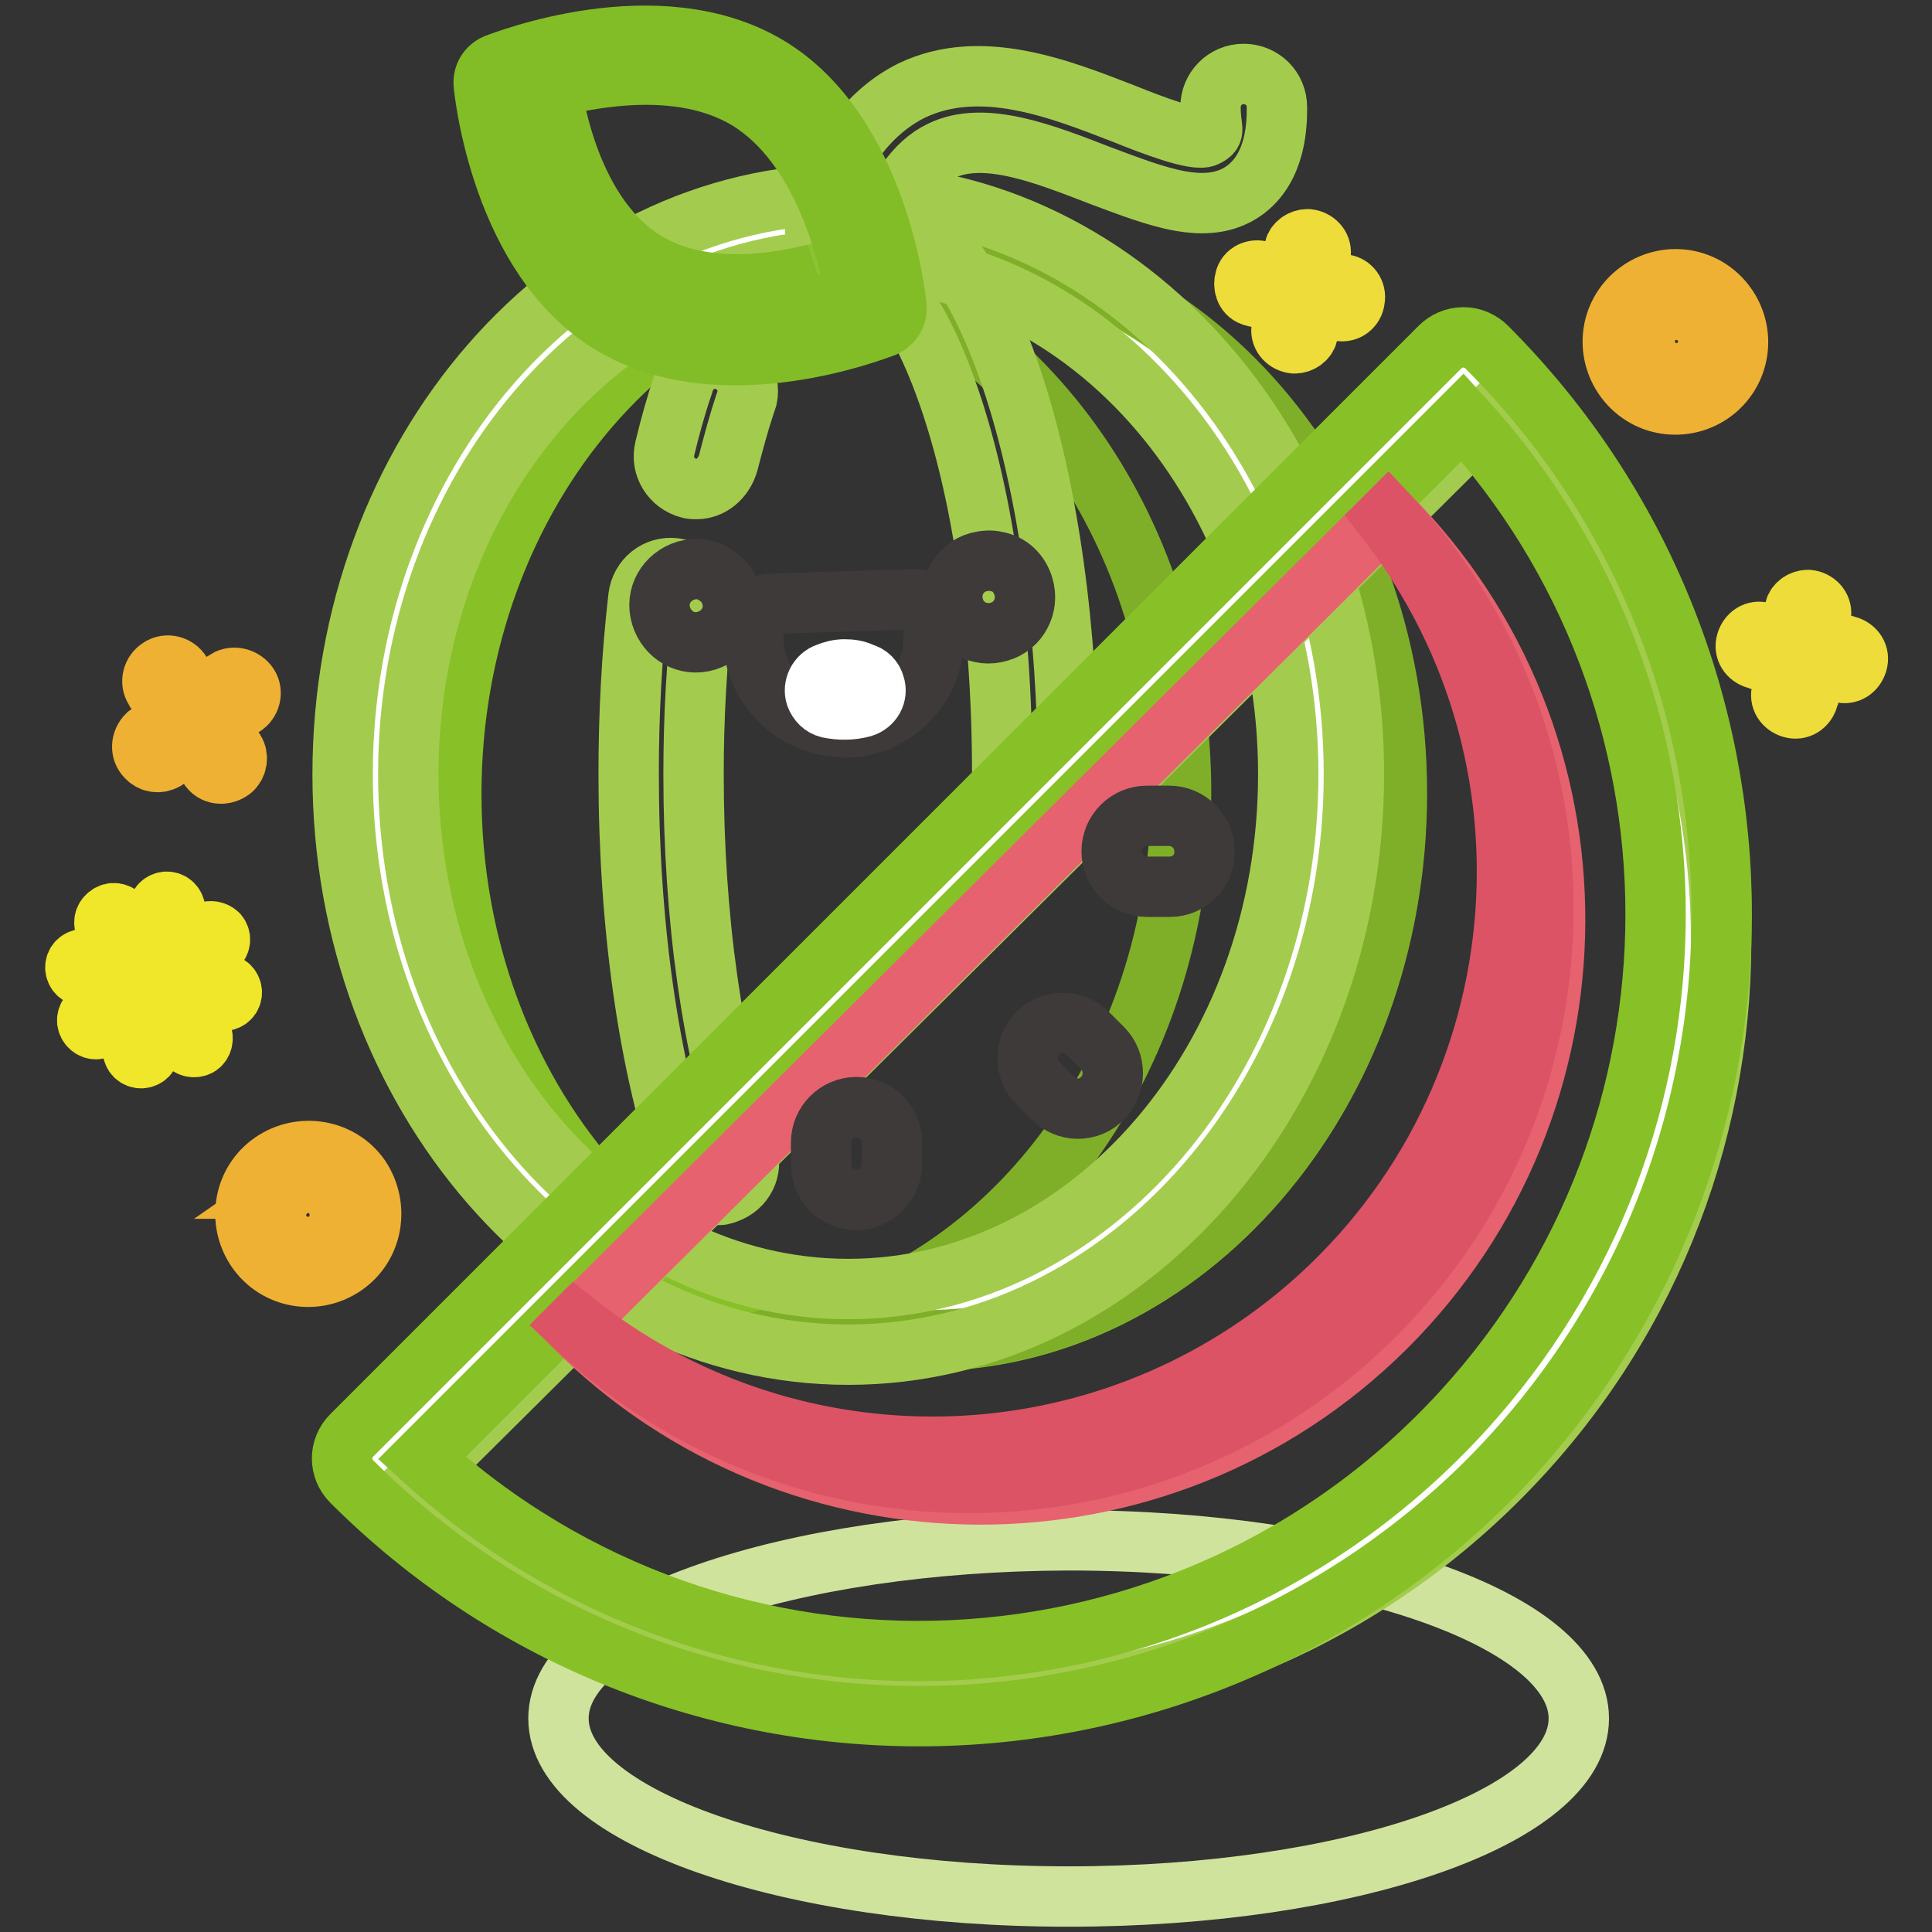 <?xml version="1.0" encoding="utf-8"?>
<!-- Svg Vector Icons : http://www.onlinewebfonts.com/icon -->
<!DOCTYPE svg PUBLIC "-//W3C//DTD SVG 1.1//EN" "http://www.w3.org/Graphics/SVG/1.1/DTD/svg11.dtd">
<svg version="1.1" xmlns="http://www.w3.org/2000/svg" xmlns:xlink="http://www.w3.org/1999/xlink" x="0px" y="0px" viewBox="0 0 256 256" enable-background="new 0 0 256 256" xml:space="preserve">
<rect x="0" y="0" width="256" height="256" fill="#333333" stroke="none"/>
<g> <path stroke-width="8" fill-opacity="0" stroke="#d0e39d"  d="M74,227.7c0,13,30.3,23.6,67.6,23.6c37.3,0,67.6-10.5,67.6-23.6c0-13-30.3-23.6-67.6-23.6 C104.3,204.2,74,214.7,74,227.7L74,227.7z"/> <path stroke-width="8" fill-opacity="0" stroke="#ffffff"  d="M49.7,102.6c0,40.1,28,72.5,62.6,72.5c34.6,0,62.6-32.5,62.7-72.5c0,0,0,0,0,0c0-40.1-28-72.5-62.6-72.5 C77.8,30.1,49.7,62.6,49.7,102.6z"/> <path stroke-width="8" fill-opacity="0" stroke="#87c127"  d="M59.8,105.2c0,40.1,28,72.5,62.6,72.5c34.6,0,62.6-32.5,62.6-72.5l0,0c0-40.1-28-72.5-62.6-72.5 C87.9,32.6,59.8,65.1,59.8,105.2z"/> <path stroke-width="8" fill-opacity="0" stroke="#7faf29"  d="M122.5,32.6c-4.8,0-9.7,0.7-14.3,1.9c27.7,7.5,48.3,36.3,48.3,70.5s-20.6,63.1-48.3,70.7 c4.7,1.3,9.5,1.9,14.3,1.9c34.6,0,62.6-32.5,62.6-72.5C185.1,65.1,157.1,32.6,122.5,32.6z"/> <path stroke-width="8" fill-opacity="0" stroke="#a3cc4e"  d="M112.4,179.5c-36.9,0-67-34.5-67-76.9s30-76.9,67-76.9c37,0,67,34.5,67,76.9S149.3,179.5,112.4,179.5z  M112.4,34.4c-32.1,0-58.3,30.6-58.3,68.2s26.1,68.2,58.3,68.2c32.2,0,58.3-30.6,58.3-68.2S144.5,34.4,112.4,34.4L112.4,34.4z"/> <path stroke-width="8" fill-opacity="0" stroke="#a3cc4e"  d="M112.4,34.4c-2.4,0-4.3-2-4.3-4.4c0-0.4,0.1-0.9,0.2-1.3c2.7-8.4,6.9-13.9,12.5-16.7 c9.2-4.4,19.7-0.2,28.2,3.1c3.5,1.4,9.4,3.7,10.8,3c1.4-0.7,0.6-0.8,0.6-3.9c0-2.4,1.9-4.4,4.4-4.4c2.4,0,4.4,1.9,4.4,4.4 c0,2,0,8-4.4,11.1c-4.9,3.4-11.4,0.8-18.9-2c-7.5-2.9-15.5-6.1-21.2-3.3c-3.4,1.6-6.1,5.5-8,11.4C116,33.3,114.3,34.5,112.4,34.4z" /> <path stroke-width="8" fill-opacity="0" stroke="#a3cc4e"  d="M137.1,107c-2.4,0-4.3-1.9-4.3-4.3c0-42.3-11.9-68.2-20.4-68.2c-2.4,0-4.4-1.9-4.4-4.4 c0-2.4,1.9-4.4,4.4-4.4c18.9,0,29.1,39.6,29.1,76.9C141.5,105,139.5,107,137.1,107C137.1,107,137.1,107,137.1,107z M92.3,64.8 c-0.3,0-0.7,0-1-0.1c-2.3-0.6-3.8-2.9-3.2-5.3c0.7-2.9,1.5-5.8,2.4-8.4c0.5-2.3,2.8-3.9,5.1-3.4c2.3,0.5,3.9,2.8,3.4,5.1 c-0.1,0.3-0.2,0.6-0.3,0.9c-0.8,2.4-1.5,5-2.2,7.7C95.9,63.4,94.2,64.8,92.3,64.8z M94.9,158.3c-1.9,0-3.5-1.2-4.1-3 c-4.9-14.2-7.5-32.9-7.5-52.8c0-7.8,0.4-15.6,1.3-23.4c0.3-2.4,2.4-4.1,4.8-3.8c2.4,0.3,4.1,2.4,3.8,4.8l0,0 c-0.9,7.5-1.3,15-1.3,22.5c0,19,2.5,36.8,7.1,50c0.8,2.3-0.4,4.7-2.7,5.5C95.8,158.3,95.4,158.4,94.9,158.3L94.9,158.3z"/> <path stroke-width="8" fill-opacity="0" stroke="#ffffff"  d="M193.9,49.1c38.7,40.9,37,105.4-3.9,144.1c-39.3,37.3-100.9,37.2-140.2,0L193.9,49.1z"/> <path stroke-width="8" fill-opacity="0" stroke="#a3cc4e"  d="M198.8,53.7c39.2,39.5,39,103.3-0.5,142.5c-39.5,39.2-103.3,39-142.5-0.5l0,0L198.8,53.7z"/> <path stroke-width="8" fill-opacity="0" stroke="#87c127"  d="M121.8,227.4c-28.2,0-55.2-11.1-75.2-31.1c-1.7-1.7-1.7-4.4,0-6.1c0,0,0,0,0,0L190.8,46 c0.8-0.8,1.9-1.3,3.1-1.3c1.2,0,2.3,0.5,3.1,1.3c41.5,41.5,41.5,108.7,0.1,150.3C177.1,216.2,150,227.4,121.8,227.4z M55.9,193.2 c39.8,36.4,101.5,33.6,137.9-6.2c34.1-37.3,34.1-94.4,0-131.7L55.9,193.2z"/> <path stroke-width="8" fill-opacity="0" stroke="#e6626f"  d="M183.9,68.2c29.7,29.8,29.5,78-0.3,107.7c-29.8,29.6-78,29.5-107.7-0.3L183.9,68.2z"/> <path stroke-width="8" fill-opacity="0" stroke="#dc5365"  d="M183.9,68.2l-0.4,0.4c25.9,33.1,20.1,80.9-13,106.9c-27.7,21.7-66.7,21.6-94.3-0.3l-0.3,0.3 c30.5,29,78.6,27.8,107.6-2.6C211.4,143.6,211.5,97.7,183.9,68.2z"/> <path stroke-width="8" fill-opacity="0" stroke="#3e3a39"  d="M142.8,146.9c-1.2,0-2.4-0.5-3.3-1.4l-2-2c-1.8-1.8-1.8-4.8,0-6.6c1.8-1.8,4.8-1.8,6.6,0l0,0l2,2 c1.8,1.8,1.8,4.8,0,6.6C145.3,146.4,144.1,146.9,142.8,146.9L142.8,146.9z M155,117.5H152c-2.6,0-4.7-2.1-4.7-4.7 c0-2.6,2.1-4.7,4.7-4.7h2.9c2.6,0,4.7,2.1,4.7,4.7C159.7,115.4,157.6,117.5,155,117.5L155,117.5z M113.5,159 c-2.6,0-4.7-2.1-4.7-4.7v-2.9c0-2.6,2.1-4.7,4.7-4.7c2.6,0,4.7,2.1,4.7,4.7v2.9C118.1,156.9,116,159,113.5,159z M96.9,78.9 c0.8,2.6-0.7,5.2-3.3,6c-2.6,0.8-5.2-0.7-6-3.3c-0.8-2.6,0.7-5.2,3.3-6c0.8-0.2,1.6-0.3,2.4-0.1C95,76,96.4,77.2,96.9,78.9z  M135.6,77.7c0.8,2.6-0.7,5.3-3.2,6c-2.6,0.8-5.3-0.7-6-3.2c-0.8-2.6,0.7-5.3,3.2-6c0.8-0.2,1.6-0.3,2.4-0.1 C133.8,74.7,135.1,76,135.6,77.7z M109.4,96.1c-5.5-1.2-9.6-6-9.6-11.7v-2c0-1.3,1-2.4,2.3-2.4l19.2-0.6c1.3,0,2.4,1,2.4,2.3v2.3 c0.3,6.6-4.9,12.2-11.5,12.4C111.3,96.3,110.4,96.2,109.4,96.1z"/> <path stroke-width="8" fill-opacity="0" stroke="#ffffff"  d="M111.9,88.7c-0.8,0-1.6,0.2-2.3,0.5c-1.2,0.4-1.9,1.8-1.5,3c0.3,0.8,0.9,1.4,1.7,1.6c1.5,0.3,3,0.3,4.5-0.1 c1.3-0.4,2-1.7,1.6-2.9c-0.2-0.8-0.8-1.4-1.6-1.6C113.5,88.8,112.7,88.7,111.9,88.7z"/> <path stroke-width="8" fill-opacity="0" stroke="#eddc3a"  d="M178,37.8l-3.6-0.6l0.6-3.6c0.1-1-0.7-1.8-1.7-1.9c-0.8,0-1.6,0.5-1.8,1.3l-0.6,3.6l-3.6-0.6 c-0.9-0.4-2,0-2.3,0.9s0,2,0.9,2.3c0.3,0.1,0.5,0.2,0.8,0.1l3.6,0.6l-0.5,3.7c-0.1,1,0.7,1.8,1.7,1.9c0.8,0,1.6-0.5,1.8-1.3 l0.6-3.6l3.6,0.6c1,0.2,1.9-0.5,2-1.5c0,0,0,0,0,0c0.2-1-0.5-1.9-1.4-2C178,37.8,178,37.8,178,37.8L178,37.8z M244.3,85.6l-3.6-0.6 l0.6-3.6c0.1-1-0.7-1.8-1.7-1.9c-0.8,0-1.6,0.5-1.8,1.3l-0.6,3.6l-3.6-0.6c-1-0.3-1.9,0.3-2.2,1.3c-0.3,1,0.3,1.9,1.3,2.2 c0.1,0,0.2,0,0.4,0.1l3.6,0.6l-0.6,3.6c-0.3,1,0.3,1.9,1.3,2.2c1,0.3,1.9-0.3,2.2-1.3c0-0.1,0-0.2,0.1-0.4l0.6-3.6l3.6,0.6 c1,0.3,1.9-0.3,2.2-1.3c0.3-1-0.3-1.9-1.3-2.2C244.6,85.6,244.4,85.6,244.3,85.6z"/> <path stroke-width="8" fill-opacity="0" stroke="#efb134"  d="M220.7,53.5c-4.5-0.7-7.6-5-6.9-9.5c0.7-4.5,5-7.6,9.5-6.9c4.5,0.7,7.6,5,6.9,9.5 C229.5,51.1,225.3,54.2,220.7,53.5z M222.8,41.1c-2.3-0.4-4.5,1.2-4.8,3.5c-0.4,2.3,1.2,4.5,3.5,4.8c2.3,0.4,4.4-1.2,4.8-3.5 C226.7,43.6,225.1,41.5,222.8,41.1C222.8,41.1,222.8,41.1,222.8,41.1z M29.9,90.3l-3.5,2.4L24,89.2c-0.6-1-1.9-1.3-2.8-0.7 c-1,0.6-1.3,1.9-0.7,2.8c0,0.1,0.1,0.1,0.1,0.2l2.4,3.5l-3.5,2.4c-0.8,0.8-0.9,2.1-0.1,2.9c0.6,0.7,1.6,0.9,2.5,0.4l3.5-2.4 l2.4,3.5c0.7,0.9,2,0.9,2.9,0.2c0.7-0.6,0.9-1.7,0.4-2.5L28.7,96l3.5-2.4c1-0.6,1.3-1.9,0.7-2.8S31,89.5,30,90.1 C30,90.2,29.9,90.2,29.9,90.3L29.9,90.3z M45.6,167.7c-3.8,2.6-9,1.7-11.6-2.1c-2.6-3.8-1.7-9,2.1-11.6c3.8-2.6,9-1.7,11.6,2 C50.3,159.9,49.4,165.1,45.6,167.7z M38.4,157.5c-1.9,1.3-2.4,4-1.1,5.9c1.3,1.9,4,2.4,5.9,1.1c1.9-1.3,2.4-4,1.1-5.9 C43,156.6,40.4,156.1,38.4,157.5C38.5,157.5,38.4,157.5,38.4,157.5z"/> <path stroke-width="8" fill-opacity="0" stroke="#f0e62a"  d="M11.3,127.1c-0.6-0.1-1.2,0.3-1.3,0.9c0,0,0,0,0,0c-0.1,0.6,0.3,1.2,0.9,1.3l5.1,0.9 c0.6,0.1,1.2-0.3,1.3-0.9c0.1-0.6-0.3-1.2-0.9-1.3c0,0,0,0,0,0L11.3,127.1z M24.7,129.5c-0.6-0.1-1.2,0.3-1.3,0.9 c-0.1,0.6,0.3,1.2,0.9,1.3l5.1,0.9c0.6,0.1,1.2-0.3,1.3-0.9c0.1-0.6-0.3-1.2-0.9-1.3L24.7,129.5z M21.8,126.6 c0.3-0.2,0.5-0.4,0.5-0.7l0.9-5.1c0.1-0.6-0.3-1.2-0.9-1.3c-0.6-0.1-1.2,0.3-1.3,0.9c0,0,0,0,0,0l-1,5.1c-0.1,0.6,0.3,1.2,0.9,1.3 c0,0,0,0,0,0C21.2,126.9,21.5,126.9,21.8,126.6L21.8,126.6z M18.5,133.8l-0.9,5.1c-0.1,0.6,0.3,1.2,0.9,1.3 c0.6,0.1,1.2-0.3,1.3-0.9l0,0l0.9-5.1c0.1-0.6-0.3-1.2-0.9-1.3C19.2,132.7,18.6,133.2,18.5,133.8z M17.8,131.7 c-0.4-0.5-1-0.6-1.6-0.3l-4.2,2.9c-0.5,0.4-0.6,1.1-0.2,1.6c0.4,0.5,1,0.6,1.5,0.3l4.1-2.9C17.9,132.9,18.1,132.2,17.8,131.7 L17.8,131.7z M27.4,123.5l-4.2,3c-0.5,0.4-0.6,1.1-0.2,1.6c0.4,0.5,1,0.6,1.5,0.3l4.2-3c0.5-0.4,0.6-1.1,0.2-1.6 C28.5,123.4,27.9,123.3,27.4,123.5L27.4,123.5z M14.3,121.3c-0.5,0.4-0.6,1-0.3,1.6L17,127c0.4,0.5,1.1,0.6,1.6,0.2 c0.5-0.4,0.6-1,0.3-1.5l-2.9-4.3C15.6,121,14.9,120.8,14.3,121.3L14.3,121.3z M22.1,132.4c-0.5,0.4-0.6,1-0.3,1.6l2.9,4.2 c0.3,0.5,1,0.7,1.6,0.4c0.5-0.3,0.7-1,0.4-1.6c0,0,0-0.1-0.1-0.1l-2.9-4.2C23.3,132.2,22.6,132.1,22.1,132.4 C22.1,132.4,22.1,132.4,22.1,132.4L22.1,132.4z"/> <path stroke-width="8" fill-opacity="0" stroke="#ffffff"  d="M82.5,40.8c13.7,8.2,33.8,0.1,33.8,0.1s-2-21.6-15.8-29.8c-13.7-8.3-33.8-0.2-33.8-0.2S68.8,32.5,82.5,40.8 z"/> <path stroke-width="8" fill-opacity="0" stroke="#8cc336"  d="M85.5,34.8c11,6.7,27.2,0,27.2,0s-1.7-17.3-12.7-24c-11-6.7-27.2,0-27.2,0S74.5,28.2,85.5,34.8z"/> <path stroke-width="8" fill-opacity="0" stroke="#82bd27"  d="M72.9,10.7c0,0,1.7,17.4,12.7,24c7.3,4.4,16.8,3,22.4,1.6c-1.2,0.5-16.6,6.3-27.1-0.1 c-11.1-6.6-12.8-24-12.8-24C69.7,11.7,71.3,11.2,72.9,10.7z"/> <path stroke-width="8" fill-opacity="0" stroke="#82bd27"  d="M64.1,11.2C64,10,64.6,9,65.7,8.5c0.9-0.3,21.4-8.5,36.1,0.3c14.6,8.8,16.9,30.9,17,31.8 c0.1,1.1-0.5,2.2-1.6,2.7c-0.9,0.3-21.4,8.5-36.1-0.3S64.2,12.1,64.1,11.2z M99.1,13.2C89,7.1,74.7,11,69.6,12.6 c0.9,5.3,4.1,19.8,14.3,25.9c10.2,6.1,24.4,2.3,29.5,0.6C112.4,33.8,109.2,19.4,99.1,13.2L99.1,13.2z"/></g>
</svg>